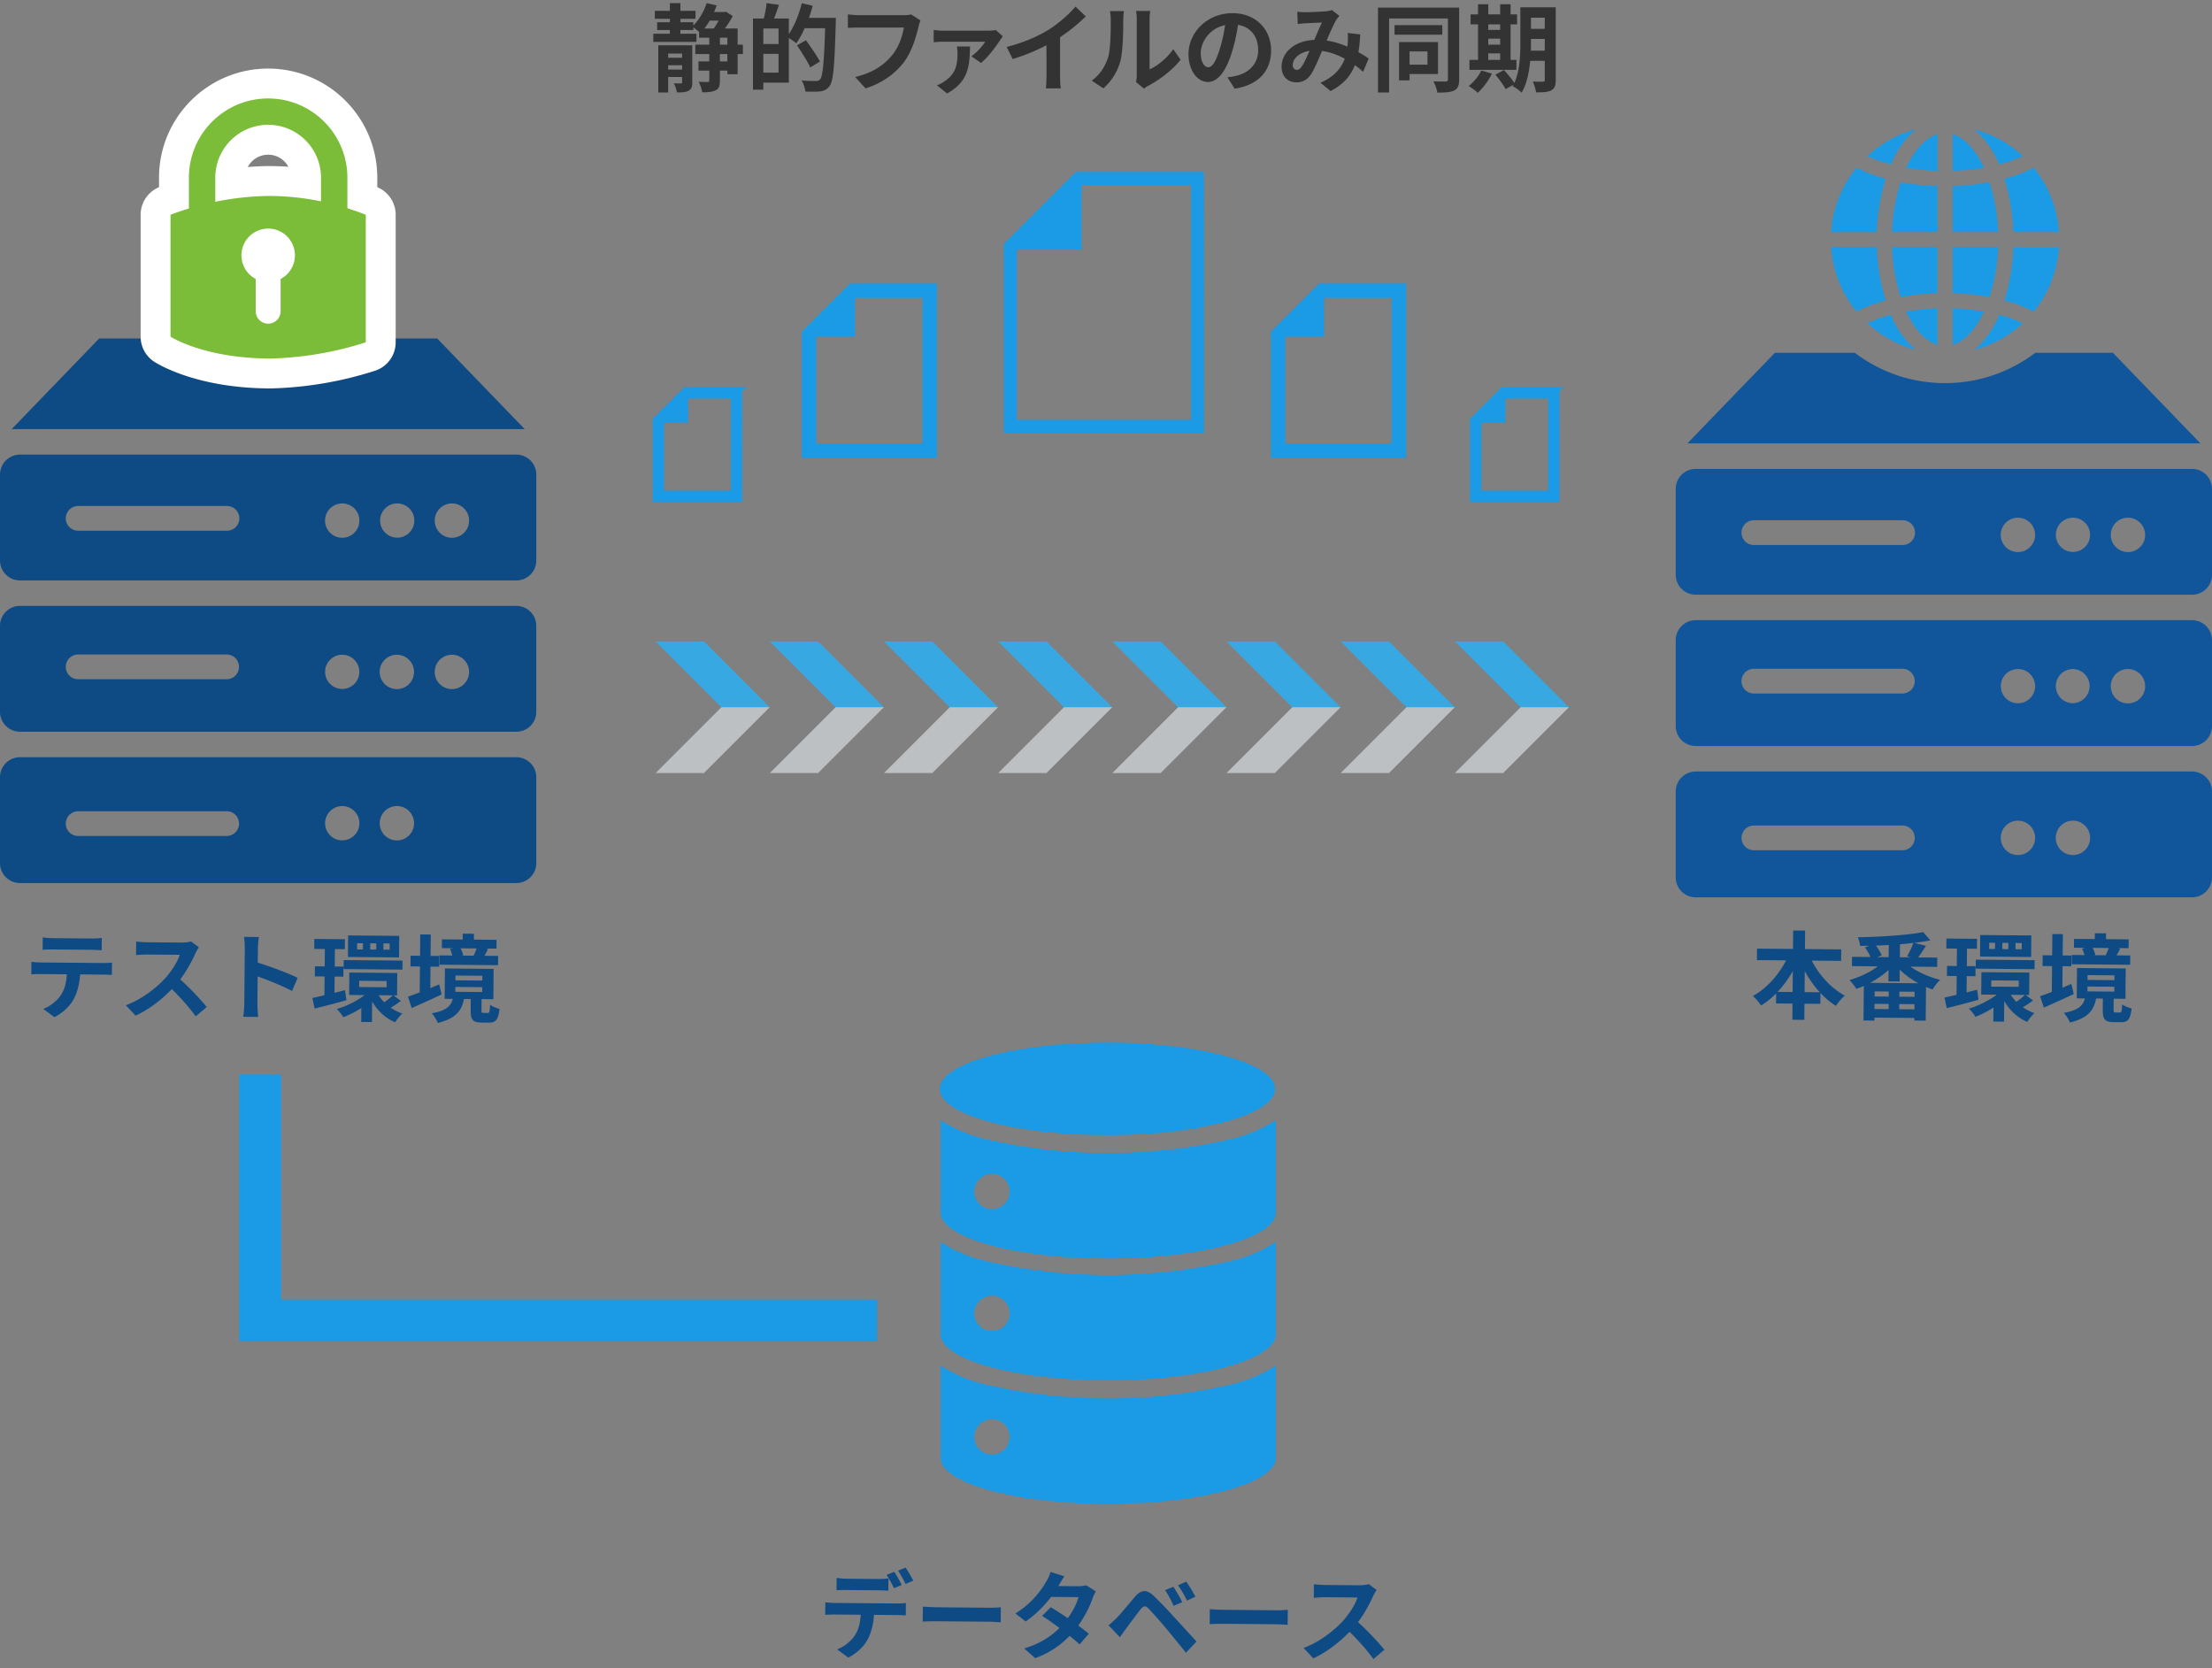 <svg version="1.1" xmlns="http://www.w3.org/2000/svg" x="0" y="0" width="370" height="279" viewBox="0 0 370 279" xml:space="preserve"><rect x="0" y="0" width="370" height="279" fill="#808080" stroke="none"/><style type="text/css">.st1{enable-background:new}.st3{fill:#1b9ae5}.st29{fill:#0e4a84}.st61{fill:#bcc0c2}.st78{fill:#38a8e3}.st80{fill:#1b9ae5;stroke:#1b9ae5}</style><g id="sv_x5F_case"><polygon class="st3" points="146.707,224.374 40.023,224.374 40.023,179.716 47.023,179.716 47.023,217.374 146.707,217.374"/><g id="グループ_4363_00000124159095709259258890000004159577719866876829_" transform="translate(159.319 168.01)"><g id="グループ_18431_00000137100396215194675140000001592161751535984027_"><path id="パス_501_00000040533002922377538140000011793642669605468058_" class="st3" d="M48.955 18.516l-.215.083c-.255.1-.519.2-.788.288l-.218.076c-.686.235-1.417.458-2.194.667l-.263.068c-.309.083-.628.163-.951.241l-.3.073c-.38.091-.765.175-1.161.256l-.1.023c-.436.091-.883.177-1.338.262l-.3.052c-.356.067-.718.127-1.087.181l-.4.064c-.382.059-.765.114-1.158.168l-.284.04c-.488.066-.986.127-1.487.186l-.3.033c-.4.045-.8.091-1.225.127l-.474.043c-.389.038-.783.07-1.178.1l-.418.031a87.31 87.31 0 01-1.607.106h-.237c-.467.025-.935.047-1.406.066l-.522.017-1.2.033h-.509c-.563 0-1.13.017-1.7.017s-1.139 0-1.7-.017h-.533l-1.2-.033-.522-.017c-.471-.019-.94-.041-1.406-.066h-.236a99.934 99.934 0 01-1.607-.106l-.416-.031c-.4-.031-.791-.064-1.178-.1l-.476-.043c-.414-.04-.815-.082-1.225-.127l-.3-.033c-.5-.059-1-.12-1.487-.186l-.284-.04c-.391-.055-.775-.11-1.158-.168l-.4-.064c-.362-.057-.725-.12-1.087-.181l-.3-.052c-.453-.085-.906-.168-1.34-.262l-.1-.023c-.4-.082-.781-.167-1.161-.256l-.3-.073a41.288 41.288 0 01-.953-.241l-.261-.068a37.104 37.104 0 01-2.2-.667l-.216-.076c-.272-.091-.534-.192-.79-.288l-.217-.085c-.305-.12-.6-.245-.885-.37-2.6-1.178-4.1-2.55-4.1-4.018 0-4.263 12.548-7.72 28.023-7.72s28.023 3.457 28.023 7.72c0 1.626-1.848 3.142-4.988 4.39z"/><path id="パス_502_00000089575667226950524610000011701916088170516355_" class="st3" d="M5.334 22.498a91.246 91.246 0 0041.445 0 24.126 24.126 0 007.3-3.12v15.37c0 4.263-12.544 7.721-28.023 7.721s-28.018-3.455-28.018-7.721v-15.37a24.137 24.137 0 007.3 3.12h-.004zm1.268 11.754a2.975 2.975 0 10-2.974-2.978 2.977 2.977 0 002.971 2.978h.003z"/><path id="パス_503_00000001657472209048230010000012817439345734550195_" class="st3" d="M5.333 42.884a91.274 91.274 0 0041.445 0 24.192 24.192 0 007.3-3.122v15.367c0 4.262-12.544 7.719-28.023 7.719s-28.023-3.457-28.023-7.719V39.762a24.222 24.222 0 007.301 3.122zm1.268 11.753a2.975 2.975 0 10-2.976-2.979 2.977 2.977 0 002.972 2.979h.004z"/><path id="パス_1082_00000075146225730179683900000010850312120356259239_" class="st3" d="M5.333 63.543a91.302 91.302 0 0041.445 0 24.187 24.187 0 007.3-3.12v15.364c0 4.263-12.544 7.719-28.023 7.719s-28.027-3.46-28.027-7.719v-15.36a24.158 24.158 0 007.305 3.117v-.001zm1.268 11.753a2.975 2.975 0 10-2.974-2.976 2.974 2.974 0 002.969 2.978l.005-.002z"/></g><g id="グループ_18432_00000095302966594963357830000013396965305253702567_"><path id="パス_501-2_00000090278156000057536990000015501362946588893610_" class="st3" d="M48.955 18.516l-.215.083c-.255.1-.519.2-.788.288l-.218.076c-.686.235-1.417.458-2.194.667l-.263.068c-.309.083-.628.163-.951.241l-.3.073c-.38.091-.765.175-1.161.256l-.1.023c-.436.091-.883.177-1.338.262l-.3.052c-.356.067-.718.127-1.087.181l-.4.064c-.382.059-.765.114-1.158.168l-.284.04c-.488.066-.986.127-1.487.186l-.3.033c-.4.045-.8.091-1.225.127l-.474.043c-.389.038-.783.07-1.178.1l-.418.031a87.31 87.31 0 01-1.607.106h-.237c-.467.025-.935.047-1.406.066l-.522.017-1.2.033h-.509c-.563 0-1.13.017-1.7.017s-1.139 0-1.7-.017h-.533l-1.2-.033-.522-.017c-.471-.019-.94-.041-1.406-.066h-.236a99.934 99.934 0 01-1.607-.106l-.416-.031c-.4-.031-.791-.064-1.178-.1l-.476-.043c-.414-.04-.815-.082-1.225-.127l-.3-.033c-.5-.059-1-.12-1.487-.186l-.284-.04c-.391-.055-.775-.11-1.158-.168l-.4-.064c-.362-.057-.725-.12-1.087-.181l-.3-.052c-.453-.085-.906-.168-1.34-.262l-.1-.023c-.4-.082-.781-.167-1.161-.256l-.3-.073a41.288 41.288 0 01-.953-.241l-.261-.068a37.104 37.104 0 01-2.2-.667l-.216-.076c-.272-.091-.534-.192-.79-.288l-.217-.085c-.305-.12-.6-.245-.885-.37-2.6-1.178-4.1-2.55-4.1-4.018 0-4.263 12.548-7.72 28.023-7.72s28.023 3.457 28.023 7.72c0 1.626-1.848 3.142-4.988 4.39z"/><path id="パス_502-2_00000134953739797698906750000014579371499228529820_" class="st3" d="M5.334 22.498a91.246 91.246 0 0041.445 0 24.126 24.126 0 007.3-3.12v15.37c0 4.263-12.544 7.721-28.023 7.721s-28.018-3.455-28.018-7.721v-15.37a24.137 24.137 0 007.3 3.12h-.004zm1.268 11.754a2.975 2.975 0 10-2.974-2.978 2.977 2.977 0 002.971 2.978h.003z"/><path id="パス_503-2_00000106868596807342879170000014244618630658227625_" class="st3" d="M5.333 42.884a91.274 91.274 0 0041.445 0 24.192 24.192 0 007.3-3.122v15.367c0 4.262-12.544 7.719-28.023 7.719s-28.023-3.457-28.023-7.719V39.762a24.222 24.222 0 007.301 3.122zm1.268 11.753a2.975 2.975 0 10-2.976-2.979 2.977 2.977 0 002.972 2.979h.004z"/><path id="パス_1082-2_00000137821675286699336730000016644179019509756297_" class="st3" d="M5.333 63.543a91.302 91.302 0 0041.445 0 24.187 24.187 0 007.3-3.12v15.364c0 4.263-12.544 7.719-28.023 7.719s-28.027-3.46-28.027-7.719v-15.36a24.158 24.158 0 007.305 3.117v-.001zm1.268 11.753a2.975 2.975 0 10-2.974-2.976 2.974 2.974 0 002.969 2.978l.005-.002z"/></g></g><g id="グループ_19618_00000026147783625840711280000003628932250492985015_" transform="translate(0 -6)"><g id="グループ_18435_00000085230059084239754900000003739034064560905643_" transform="translate(-2.804 -3.654)"><path id="パス_110906_00000172426030280173530280000013905710145048952223_" class="st3" d="M202.02 40.589v39.288h-29.128V51.365l10.773-10.776h18.355m2.179-2.183h-21.438L170.706 50.46v31.6h33.5l-.007-43.654z"/><path id="パス_110907_00000103230779347216809250000009765400851215369638_" class="st3" d="M183.709 51.406v-13h-.191l-12.812 12.811v.189h13.003z"/></g><g id="グループ_19608_00000156547678972534642630000015799211528452318367_" transform="translate(-36.098 15.513)"><path id="パス_110906-2_00000167355005107882581770000004188655097409655182_" class="st80" d="M190.908 39.814V65.16h-18.792V46.766l6.95-6.952h11.842m1.408-1.408h-13.833l-7.777 7.776v20.387h21.61V38.406z"/><path id="パス_110907-2_00000013907344884069236120000011561930521242152081_" class="st3" d="M179.099 46.794v-8.388h-.123l-8.266 8.266v.123l8.389-.001z"/></g><g id="グループ_19610_00000016757636596514346780000003982558097672317624_" transform="translate(42.377 15.513)"><path id="パス_110906-3_00000168806289724919400640000010541852759953576854_" class="st80" d="M190.908 39.814V65.16h-18.792V46.766l6.95-6.952h11.842m1.408-1.408h-13.833l-7.777 7.776v20.387h21.61V38.406z"/><path id="パス_110907-3_00000124856810882586027170000002519236825303005624_" class="st3" d="M179.099 46.794v-8.388h-.123l-8.266 8.266v.123l8.389-.001z"/></g><g id="グループ_19609_00000122709552269483709650000006670076918828734870_" transform="translate(-61.043 32.85)"><path id="パス_110906-4_00000095319675256387781160000007070727551749056685_" class="st80" d="M183.773 39.316V55.71h-12.155v-11.9l4.5-4.5h7.659m.911-.911h-8.947l-5.03 5.03v13.192h13.978l-.001-18.222z"/><path id="パス_110907-4_00000002352760817874560480000004169504190024602517_" class="st3" d="M176.132 43.831v-5.425h-.08l-5.346 5.346v.08l5.426-.001z"/></g><g id="グループ_19611_00000160186433158098301110000015807856015848895386_" transform="translate(75.672 32.85)"><path id="パス_110906-5_00000039121774608443180910000012627712537984341903_" class="st80" d="M183.773 39.316V55.71h-12.155v-11.9l4.5-4.5h7.659m.911-.911h-8.947l-5.03 5.03v13.192h13.978l-.001-18.222z"/><path id="パス_110907-5_00000106118114836793983160000015134736455603284661_" class="st3" d="M176.132 43.831v-5.425h-.08l-5.346 5.346v.08l5.426-.001z"/></g></g><g id="グループ_19605_00000176758011430651157800000016550959524647292844_" transform="translate(-845.236 100.873)"><g id="グループ_19260_00000153701924558028655550000003618300838662784665_" transform="translate(727.03)"><path id="パス_109665_00000028286237819668229760000004715846680435743665_" class="st78" d="M361.555 6.406h8.08l11.018 11.018h-8.08L361.555 6.406z"/><path id="パス_113758_00000032616801762937191140000009116897973323315112_" class="st61" d="M361.555 28.424h8.08l11.018-11.018h-8.08l-11.018 11.018z"/></g><g id="グループ_19259_00000162337775504032903780000004888207502288352137_" transform="translate(707.932)"><path id="パス_109665-2_00000017489489509528514790000016706139357306142134_" class="st78" d="M361.555 6.406h8.08l11.018 11.018h-8.08L361.555 6.406z"/><path id="パス_113758-2_00000022520865709291273030000000634411761264832158_" class="st61" d="M361.555 28.424h8.08l11.018-11.018h-8.08l-11.018 11.018z"/></g><g id="グループ_19258_00000085942984695620202700000015969999614716364705_" transform="translate(688.834)"><path id="パス_109665-3_00000043415823052201881450000003753267992009952904_" class="st78" d="M361.555 6.406h8.08l11.018 11.018h-8.08L361.555 6.406z"/><path id="パス_113758-3_00000073697965895796842150000014392213693020539527_" class="st61" d="M361.555 28.424h8.08l11.018-11.018h-8.08l-11.018 11.018z"/></g><g id="グループ_19257_00000105397524530152480710000004009714281039373456_" transform="translate(669.736)"><path id="パス_109665-4_00000070083259200525100770000007149413350962845576_" class="st78" d="M361.555 6.406h8.08l11.018 11.018h-8.08L361.555 6.406z"/><path id="パス_113758-4_00000172436991441465089510000004434539963834750627_" class="st61" d="M361.555 28.424h8.08l11.018-11.018h-8.08l-11.018 11.018z"/></g><g id="グループ_19256_00000073721347260165480560000001223593043998111934_" transform="translate(650.638)"><path id="パス_109665-5_00000016038222074446766000000009712370070551609508_" class="st78" d="M361.555 6.406h8.08l11.018 11.018h-8.08L361.555 6.406z"/><path id="パス_113758-5_00000028318016736232574710000014738226862365909401_" class="st61" d="M361.555 28.424h8.08l11.018-11.018h-8.08l-11.018 11.018z"/></g><g id="グループ_19255_00000060710146556271288170000012478567691148764834_" transform="translate(631.54)"><path id="パス_109665-6_00000064350578913732771180000000396586990210316722_" class="st78" d="M361.555 6.406h8.08l11.018 11.018h-8.08L361.555 6.406z"/><path id="パス_113758-6_00000127740911046824404170000014321438294549183119_" class="st61" d="M361.555 28.424h8.08l11.018-11.018h-8.08l-11.018 11.018z"/></g><g id="グループ_19254_00000062897611323434883680000007941032503678094782_" transform="translate(612.442)"><path id="パス_109665-7_00000049942947066235785350000015416232292376870832_" class="st78" d="M361.555 6.406h8.08l11.018 11.018h-8.08L361.555 6.406z"/><path id="パス_113758-7_00000006696135784395982440000007662841964359764379_" class="st61" d="M361.555 28.424h8.08l11.018-11.018h-8.08l-11.018 11.018z"/></g><g id="グループ_19253_00000140729243823908202190000006035870283324301956_" transform="translate(593.344)"><path id="パス_109665-8_00000137814281849355176770000006961825294460531600_" class="st78" d="M361.555 6.406h8.08l11.018 11.018h-8.08L361.555 6.406z"/><path id="パス_113758-8_00000129922217809072002540000012209265479119262380_" class="st61" d="M361.555 28.424h8.08l11.018-11.018h-8.08l-11.018 11.018z"/></g></g><g><g><path d="M366.688 78.426h-83.065a3.342 3.342 0 00-3.328 3.329v14.4a3.34 3.34 0 003.328 3.312h83.068A3.328 3.328 0 00370 96.155v-14.4a3.344 3.344 0 00-3.312-3.329zm-48.481 12.73h-24.839a2.07 2.07 0 01.002-4.14l24.837.001a2.07 2.07 0 110 4.139zm19.326 1.18a2.873 2.873 0 11.004-5.746h.005a2.873 2.873 0 01-.009 5.746zm9.209-.02a2.862 2.862 0 11-.005-5.725h.005a2.862 2.862 0 010 5.725zm9.202.022a2.874 2.874 0 11-.007-5.749 2.874 2.874 0 01.007 5.749zm10.744 11.392h-83.065a3.337 3.337 0 00-3.328 3.323v14.4a3.342 3.342 0 003.328 3.321h83.067a3.326 3.326 0 003.309-3.321v-14.4a3.335 3.335 0 00-3.311-3.323zm-48.482 12.264H293.37a2.07 2.07 0 010-4.14h24.838a2.07 2.07 0 11-.002 4.14zm19.339 1.629a2.863 2.863 0 11-.008-5.726h.009a2.863 2.863 0 01-.001 5.726zm9.196-.008a2.859 2.859 0 11-.005-5.718h.005a2.86 2.86 0 010 5.718zm9.202.03a2.875 2.875 0 11-.007-5.75 2.875 2.875 0 01.007 5.75zm10.745 11.395h-83.065a3.336 3.336 0 00-3.328 3.323v14.4a3.34 3.34 0 003.328 3.32h83.067a3.34 3.34 0 003.309-3.32v-14.4a3.334 3.334 0 00-3.311-3.323zm-48.477 13.172h-24.838a2.07 2.07 0 11.002-4.14h24.838a2.07 2.07 0 11-.002 4.14zm22.2-2.129a2.873 2.873 0 11-5.745-.003 2.873 2.873 0 015.745.002v.001zm9.2 0a2.873 2.873 0 11-5.745-.003 2.873 2.873 0 015.745.002v.001zm3.812-81.08h-12.98c-4.195 3.184-9.425 5.077-15.098 5.077s-10.903-1.893-15.098-5.077h-13.36l-14.645 15.159h85.825l-14.644-15.159z" fill="#11569b"/></g><g id="グループ_19568_00000129906119236161219020000000368639792073741226_" transform="translate(550.473 34.723)"><path id="パス_110483_00000176760013473173857640000001103961511915391360_" class="st3" d="M-215.204 15.525c1.592.415 3.138.989 4.615 1.714.092.056.177.123.252.2a18.954 18.954 0 004.26-10.806h-7.632a32.747 32.747 0 01-1.495 8.892z"/><path id="パス_110484_00000019653389678764240640000006747182185897714570_" class="st3" d="M-213.715 4.083h7.632a18.962 18.962 0 00-4.26-10.805c-.075.077-.16.144-.252.2a24.495 24.495 0 01-4.615 1.714 32.715 32.715 0 011.494 8.893l.001-.002z"/><path id="パス_110485_00000081639537582804751780000007510994489207210627_" class="st3" d="M-216.263 6.631h-7.59v7.681a39.88 39.88 0 016.155.653 29.96 29.96 0 001.435-8.334z"/><path id="パス_110486_00000170973447292270284730000016289824657310805150_" class="st3" d="M-217.698-4.249c-2.031.38-4.089.6-6.155.657v7.675h7.59a29.91 29.91 0 00-1.435-8.332z"/><path id="パス_110487_00000142164660287148860590000014027319855892164269_" class="st3" d="M-220.199 23.797a19 19 0 008.07-4.461 22.678 22.678 0 00-3.942-1.4 15.613 15.613 0 01-4.128 5.865v-.004z"/><path id="パス_110488_00000174575151076389122930000003395529533278104507_" class="st3" d="M-216.071-7.217a22.576 22.576 0 003.943-1.4 19.021 19.021 0 00-8.076-4.463 15.648 15.648 0 014.133 5.863z"/><path id="パス_110489_00000115497045178039845270000005817955193715341748_" class="st3" d="M-223.853 16.859v6.116c1.979-.6 3.835-2.574 5.231-5.591a37.456 37.456 0 00-5.231-.525z"/><path id="パス_110490_00000005248531560778117640000000967873255387368610_" class="st3" d="M-223.853-12.26v6.116a37.605 37.605 0 005.231-.523c-1.397-3.018-3.249-4.99-5.231-5.593z"/><path id="パス_110491_00000095311463745395000480000016214969679772727189_" class="st3" d="M-231.632-6.667a37.54 37.54 0 005.236.523v-6.116c-1.988.603-3.84 2.575-5.236 5.593z"/><path id="パス_110492_00000084507453559033084310000011580704545653861557_" class="st3" d="M-233.992 4.083h7.591v-7.675a39.372 39.372 0 01-6.155-.657 29.948 29.948 0 00-1.436 8.332z"/><path id="パス_110493_00000179610221856526284980000006049318980904065176_" class="st3" d="M-226.401 22.975v-6.116a37.54 37.54 0 00-5.236.523c1.402 3.02 3.253 4.99 5.236 5.593z"/><path id="パス_110494_00000157281116634418560470000003213095862508821162_" class="st3" d="M-230.063-13.08a18.98 18.98 0 00-8.05 4.465 22.69 22.69 0 003.927 1.4 15.627 15.627 0 014.123-5.865z"/><path id="パス_110495_00000173148147884959400830000018308927715744066181_" class="st3" d="M-234.184 17.932a22.69 22.69 0 00-3.927 1.4 18.993 18.993 0 008.048 4.461 15.665 15.665 0 01-4.124-5.861h.003z"/><path id="パス_110496_00000091699994105439249950000002650084180002240402_" class="st3" d="M-235.051-4.809a24.495 24.495 0 01-4.615-1.714 1.183 1.183 0 01-.24-.189 18.91 18.91 0 00-4.272 10.8h7.632a32.755 32.755 0 011.495-8.893v-.004z"/><path id="パス_110497_00000165224993376138732760000010526045851178997913_" class="st3" d="M-232.556 14.962a39.61 39.61 0 016.155-.654V6.631h-7.591a29.978 29.978 0 001.436 8.331z"/><path id="パス_110498_00000167369178163909386240000007949327921046288023_" class="st3" d="M-236.539 6.631h-7.632a18.91 18.91 0 004.272 10.8c.072-.073.152-.137.24-.189a24.495 24.495 0 014.615-1.714 32.768 32.768 0 01-1.495-8.894v-.003z"/></g></g><g id="グループ_19607_00000058553461675407024190000016901095453075983543_" transform="translate(-238.229 -21.878)"><g id="グループ_18284-2_00000177470492126784576810000011496437857944856232_"><path id="前面オブジェクトで型抜き_9-2_00000152232809350363756030000004425342390176257175_" class="st29" d="M324.623 118.956h-83.065a3.34 3.34 0 01-3.328-3.312v-14.4a3.342 3.342 0 013.328-3.329h83.065a3.344 3.344 0 013.312 3.329v14.4a3.328 3.328 0 01-3.312 3.312zm-10.754-12.877a2.874 2.874 0 10.007 5.747 2.874 2.874 0 00-.007-5.747zm-9.2 0a2.863 2.863 0 10.005 0h-.005zm-9.2 0a2.873 2.873 0 10.005 0h-.005zm-44.167.426a2.07 2.07 0 00-.002 4.14h24.849a2.07 2.07 0 100-4.139l-24.847-.001z"/><path id="前面オブジェクトで型抜き_10-2_00000018932446520152193920000016824246547965887669_" class="st29" d="M324.622 144.263h-83.065a3.342 3.342 0 01-3.328-3.321v-14.4a3.337 3.337 0 013.328-3.323h83.065a3.335 3.335 0 013.311 3.323v14.4a3.326 3.326 0 01-3.311 3.321zm-10.754-12.877a2.874 2.874 0 10.007 5.747 2.874 2.874 0 00-.007-5.747zm-9.2 0a2.873 2.873 0 10-.007 5.745 2.873 2.873 0 00.008-5.745h-.001zm-9.2 0a2.862 2.862 0 00-2.858 2.868 2.862 2.862 0 105.725-.009 2.863 2.863 0 00-2.858-2.859h-.009zm-44.166-.043a2.07 2.07 0 000 4.14h24.836a2.07 2.07 0 00.002-4.14h-24.838z"/><path id="前面オブジェクトで型抜き_11-2_00000131345290766226826330000015138611029846821770_" class="st29" d="M324.622 169.572h-83.065a3.34 3.34 0 01-3.328-3.32v-14.4a3.336 3.336 0 013.328-3.323h83.065a3.334 3.334 0 013.311 3.323v14.4a3.34 3.34 0 01-3.311 3.32zm-19.95-12.876a2.873 2.873 0 10-.005 5.745 2.873 2.873 0 00.005-5.745zm-9.2 0a2.869 2.869 0 10.005 0h-.005zm-44.166.865a2.07 2.07 0 00-.002 4.14h24.838a2.07 2.07 0 00.002-4.14h-24.838z"/><path id="パス_55289-2_00000114790001249562761490000000113708006752740532_" class="st29" d="M311.36 78.492h-56.541l-14.645 15.159h85.825L311.36 78.492z"/></g><g id="グループ_19278_00000059294021940084364660000003927646713702741426_" transform="translate(268.853 31.941)"><path id="パス_46687_00000030449454590334872740000009939008684533217442_" d="M27.483 24.766v-5.107c0-7.319-5.934-13.253-13.253-13.253h-.001 0C6.91 6.406.976 12.339.975 19.658v5.15c-1.037.317-2.064.66-3.076 1.051v20.388s5.636 3.654 16.746 3.654a56.627 56.627 0 0015.914-2.711V25.859a44.99 44.99 0 00-3.076-1.093zM16.318 36.594v5.39a2.087 2.087 0 01-2.085 2.089h-.001 0a2.089 2.089 0 01-2.087-2.089v-5.39a4.473 4.473 0 114.179 0h-.006zm6.753-12.983a43.56 43.56 0 00-8.843-.9 47.843 47.843 0 00-8.841.973v-4.032a8.842 8.842 0 0117.684 0v3.959z" fill="#a9cc2d" stroke="#fff" stroke-width="10" stroke-linecap="round" stroke-linejoin="round"/><path id="パス_46687-2_00000144317725147267782840000005376504116140586915_" d="M27.483 24.766v-5.107c0-7.319-5.934-13.253-13.253-13.253h-.001C6.91 6.406.976 12.339.975 19.658v5.15c-1.037.317-2.064.66-3.076 1.051v20.388s5.636 3.654 16.746 3.654a56.627 56.627 0 0015.914-2.711V25.859a44.99 44.99 0 00-3.076-1.093zM16.318 36.594v5.39a2.087 2.087 0 01-2.085 2.089h-.001a2.089 2.089 0 01-2.087-2.089v-5.39a4.473 4.473 0 114.179 0h-.006zm6.753-12.983a43.56 43.56 0 00-8.843-.9 47.843 47.843 0 00-8.841.973v-4.032a8.842 8.842 0 0117.684 0v3.959z" fill="#7bbc38"/></g></g><g class="st1"><path d="M124.262 9.038h-.88v3.377h-1.713v-.607h-1.249v1.664c0 .849-.144 1.345-.688 1.617-.544.288-1.265.352-2.273.352-.064-.512-.336-1.265-.592-1.761.672.032 1.296.032 1.521.032.192 0 .256-.048.256-.256v-1.648h-1.809v-1.537h1.809V9.038h-2.337V7.47h2.337V6.301h-1.713v-.977a25.118 25.118 0 00-.96-.752v.448h-2.161v.624h2.689v1.36h-7.219v-1.36h2.769v-.623h-2.129V3.724h2.129v-.577h-2.513V1.819h2.513V.522h1.761v1.297h2.529v1.328h-2.529v.576h2.161v.545c.96-.944 1.761-2.337 2.241-3.746l1.665.385a15.92 15.92 0 01-.432 1.104h1.696l.272-.063 1.152.736a15.984 15.984 0 01-1.312 2.081h2.129V7.47h.88v1.568zm-8.468 4.706c0 .736-.128 1.168-.608 1.425-.48.271-1.072.288-1.953.288a6.31 6.31 0 00-.512-1.521c.48.017.992.017 1.152.017.176-.017.224-.064.224-.225v-.848h-2.337v2.593h-1.649V7.581h5.683v6.163zm-4.033-4.786v.704h2.337v-.704h-2.337zm2.337 2.673v-.72h-2.337v.72h2.337zm4.61-8.179c-.272.479-.576.912-.88 1.312h1.568c.272-.4.561-.864.816-1.312h-1.504zm1.712 4.018h1.249V6.301h-1.249V7.47zm1.248 1.568h-1.249v1.232h1.249V9.038zm18.145-6.051s0 .641-.016.864c-.208 7.155-.384 9.7-1.041 10.549-.448.592-.896.769-1.537.88-.608.08-1.568.064-2.513.032-.032-.528-.288-1.328-.625-1.856 1.024.096 1.969.096 2.385.096.32 0 .496-.063.704-.272.464-.512.672-2.913.848-8.563h-3.425a13.78 13.78 0 01-1.408 2.529c-.256-.24-.801-.608-1.233-.896v7.476h-4.273v1.168h-1.729V3.1h1.809c.208-.801.4-1.824.464-2.577l2.081.288a49.92 49.92 0 01-.833 2.289h2.481v2.593c.929-1.345 1.697-3.281 2.161-5.153l1.825.416c-.176.688-.384 1.36-.625 2.032h4.5zm-9.587 1.778h-2.545v2.593h2.545V4.765zm0 7.379V9.006h-2.545v3.138h2.545zm5.314-.865c-.448-.961-1.44-2.529-2.225-3.698l1.488-.848c.8 1.104 1.857 2.625 2.353 3.553l-1.616.993zm18.081-6.739c-.368 1.568-1.072 4.05-2.401 5.826-1.457 1.921-3.585 3.506-6.435 4.418l-1.745-1.904c3.169-.753 4.978-2.146 6.274-3.762 1.057-1.329 1.665-3.153 1.873-4.514h-7.459c-.721 0-1.489.032-1.905.063V2.411c.48.048 1.393.128 1.92.128h7.395c.32 0 .833-.016 1.265-.128l1.569 1.009c-.142.32-.271.784-.351 1.12zm13.648 2.193c-.56.896-2.049 2.913-3.185 3.793l-1.601-1.12c.913-.624 1.921-1.761 2.305-2.433h-6.947c-.528 0-1.072.031-1.665.096V5.005c.496.079 1.136.128 1.665.128h7.427c.353 0 1.041-.032 1.297-.112l1.185 1.072c-.145.176-.385.48-.481.64zm-8.852 8.9l-1.697-1.36c.417-.16.816-.353 1.297-.688 1.809-1.232 2.145-2.657 2.145-4.674a6.36 6.36 0 00-.112-1.137h2.209c-.096 2.993-.096 5.794-3.842 7.859zm16.962-10.645c1.648-1.024 3.473-2.625 4.514-3.89l1.729 1.648a29.377 29.377 0 01-4.306 3.474v6.467c0 .704.032 1.696.144 2.097h-2.529c.064-.384.112-1.393.112-2.097V7.565c-1.648.864-3.681 1.729-5.65 2.305l-1.009-2.017c2.865-.736 5.218-1.776 6.995-2.865zm9.95 4.674c.448-1.376.464-4.401.464-6.338 0-.641-.048-1.073-.144-1.473h2.353c-.016.08-.112.784-.112 1.456 0 1.889-.048 5.267-.48 6.883-.48 1.809-1.489 3.378-2.849 4.594l-1.953-1.296c1.409-.993 2.273-2.466 2.721-3.826zm4.818 2.881V3.212c0-.721-.112-1.329-.128-1.377h2.385a8.142 8.142 0 00-.112 1.393v8.371c1.296-.56 2.881-1.824 3.954-3.377l1.232 1.761c-1.329 1.729-3.633 3.457-5.426 4.37a3.424 3.424 0 00-.688.479l-1.345-1.104a6.09 6.09 0 00.128-1.185zm16.369 2.289l-1.201-1.904c.608-.064 1.057-.16 1.489-.256 2.049-.48 3.649-1.953 3.649-4.29 0-2.209-1.201-3.857-3.361-4.226-.224 1.36-.497 2.833-.96 4.338-.96 3.233-2.337 5.218-4.082 5.218-1.777 0-3.25-1.953-3.25-4.658 0-3.697 3.201-6.851 7.347-6.851 3.969 0 6.466 2.753 6.466 6.242.001 3.378-2.064 5.763-6.097 6.387zm-4.402-3.585c.672 0 1.296-1.009 1.953-3.169.368-1.185.672-2.546.848-3.874-2.641.544-4.065 2.881-4.065 4.642-.001 1.617.639 2.401 1.264 2.401zm16.208-9.204c.913 0 2.609-.08 3.361-.144.4-.017.816-.112 1.088-.225l1.281.992c-.224.24-.417.448-.544.673-.416.688-1.024 2.081-1.601 3.441 1.249.192 2.433.576 3.474 1.024l.048-.544a10.55 10.55 0 000-1.745l2.097.24c-.064 1.072-.144 2.064-.304 2.961.672.385 1.249.753 1.713 1.072l-.928 2.226a16.65 16.65 0 00-1.376-1.121c-.705 1.809-1.921 3.218-4.066 4.338l-1.697-1.393c2.417-1.04 3.538-2.561 4.066-4.018-1.137-.624-2.417-1.104-3.793-1.297-.577 1.361-1.249 2.962-1.809 3.842-.64.961-1.409 1.409-2.497 1.409-1.408 0-2.465-.977-2.465-2.594 0-2.48 2.257-4.369 5.474-4.514.448-1.057.913-2.145 1.281-2.897-.64.032-2.017.08-2.753.129-.32.016-.88.063-1.296.128l-.08-2.065c.429.05.974.082 1.326.082zm-1.409 9.636c.32 0 .544-.159.833-.56.416-.593.848-1.601 1.296-2.609-1.792.272-2.801 1.36-2.801 2.369 0 .528.304.8.672.8zm27.157 1.6c0 .993-.208 1.521-.816 1.841-.608.32-1.505.368-2.833.368-.08-.528-.368-1.393-.657-1.889.849.048 1.777.048 2.049.032s.384-.112.384-.368V3.084h-9.844v12.389h-1.857V1.275h13.574v12.004zm-2.817-7.474h-7.987V4.204h7.987v1.601zm-5.474 6.579v1.056h-1.761V7.037h6.515v5.347h-4.754zm0-3.779v2.209h2.993V8.605h-2.993zm13.775 3.714c-.56 1.169-1.504 2.417-2.369 3.201-.352-.336-1.088-.88-1.521-1.137.832-.624 1.665-1.632 2.113-2.593l1.777.529zm4.097-.64h-7.859v-1.664h1.44V4.076h-1.249V2.411h1.249V.715h1.713v1.696h1.985V.715h1.745v1.696h1.088v1.665h-1.088v5.938h.976v1.665zm-4.705-7.603v.929h1.985v-.929h-1.985zm0 3.394h1.985V6.461h-1.985V7.47zm0 2.545h1.985V8.926h-1.985v1.089zm11.284 3.344c0 .944-.176 1.441-.736 1.745-.561.304-1.377.353-2.561.336-.064-.496-.304-1.328-.544-1.809.688.048 1.457.032 1.681.032.24 0 .32-.08.32-.336v-3.153h-2.433c-.176 1.889-.576 3.89-1.44 5.33-.304-.336-1.089-.913-1.505-1.072.048-.097.112-.177.16-.272l-1.329.752c-.32-.624-1.088-1.681-1.712-2.417l1.44-.784c.576.641 1.329 1.521 1.729 2.177.929-2.001 1.008-4.706 1.008-6.786V1.227h5.922v12.132zm-1.84-4.881V6.509h-2.305v.593c0 .416 0 .88-.016 1.376h2.321zm-2.306-5.522v1.872h2.305V2.956h-2.305z" fill="#333"/></g><g class="st1"><path class="st29" d="M6.794 160.978l10.484.094a11.99 11.99 0 001.458-.084l-.019 2.081a20.8 20.8 0 00-1.456-.061l-3.857-.034c-.111 1.647-.475 2.988-1.061 4.104-.57 1.1-1.813 2.337-3.244 3.044l-1.861-1.377c1.141-.422 2.27-1.34 2.918-2.263.665-.986.948-2.184 1.023-3.528l-4.402-.039a23.18 23.18 0 00-1.537.051l.019-2.098a15.77 15.77 0 001.535.11zm2.069-4.064l6.434.057c.544.005 1.185-.021 1.729-.097l-.018 2.065a30.503 30.503 0 00-1.728-.08l-6.418-.057c-.56-.005-1.233.021-1.729.049l.018-2.065a12.33 12.33 0 001.712.128zm23.838 2.516c-.555 1.244-1.467 2.949-2.552 4.381 1.572 1.39 3.49 3.456 4.425 4.617l-1.839 1.567c-1.027-1.45-2.501-3.095-3.993-4.564-1.713 1.777-3.856 3.422-6.058 4.442l-1.633-1.742c2.585-.937 5.083-2.868 6.603-4.535 1.067-1.191 2.058-2.768 2.419-3.9l-5.426-.049c-.672-.006-1.553.083-1.89.096l.021-2.272c.431.067 1.407.124 1.887.128l5.65.051c.688.006 1.33-.084 1.651-.193l1.304.987c-.13.173-.422.668-.569.986zm8.244-.807c.005-.561-.036-1.36-.143-1.922l2.497.021c-.069.561-.155 1.264-.161 1.92l-.021 2.369c2.14.644 5.203 1.807 6.669 2.54l-.932 2.2c-1.641-.878-4.033-1.828-5.757-2.436l-.041 4.529c-.004.465.066 1.585.125 2.241l-2.497-.021c.101-.639.174-1.599.179-2.239l.082-9.202zm16.997 8.667c-1.83.513-3.771 1.022-5.311 1.393l-.384-1.764a62.154 62.154 0 002.021-.462l.028-3.137-1.633-.015.015-1.681 1.633.015.026-2.913-1.777-.016.015-1.665 5.122.045-.015 1.665-1.665-.015-.026 2.913 1.457.013-.015 1.681-1.457-.013-.024 2.721 1.765-.448.225 1.683zm9.122.112a17.88 17.88 0 01-1.707 1.139 7.72 7.72 0 001.944.976c-.387.333-.921 1.001-1.197 1.463-1.643-.671-2.944-1.931-3.858-3.476l-.031 3.44-1.793-.016.021-2.336a16.802 16.802 0 01-3.007 1.541 7.462 7.462 0 00-1.108-1.37c1.605-.466 3.374-1.347 4.663-2.327l-2.593-.023.033-3.745 8.019.071-.033 3.745-.592-.005 1.239.923zm-9.575-6.824l9.843.088-.014 1.505-9.843-.088.014-1.505zm9.256-.446l-8.547-.075.032-3.602 8.547.075-.032 3.602zm-6.03-2.374l-.977-.009-.009 1.041.977.009.009-1.041zm-.641 7.325l4.593.041.009-1.04-4.593-.041-.009 1.04zm2.866-7.306l-1.008-.009-.009 1.041 1.008.009.009-1.041zm.403 8.68c.252.418.569.806.934 1.178a13.79 13.79 0 001.435-1.156l-2.369-.022zm1.838-8.66l-1.041-.009-.009 1.041 1.041.009.009-1.041zm8.69 8.53c-1.688.801-3.536 1.617-4.999 2.275l-.624-1.909a65.635 65.635 0 001.959-.72l.038-4.322-1.584-.014.016-1.792 1.584.014.032-3.569 1.761.016-.032 3.569 1.457.014-.016 1.792-1.457-.014-.032 3.602c.498-.203.996-.423 1.494-.626l.403 1.684zm7.72 3.093c.256.002.337-.157.38-1.373.35.275 1.083.586 1.579.687-.192 1.838-.645 2.314-1.765 2.305l-1.249-.012c-1.504-.013-1.82-.544-1.807-2.064l.017-1.872-1.136-.01c-.37 1.916-1.31 3.253-4.374 4.01-.172-.465-.661-1.238-1.026-1.609 2.518-.458 3.229-1.251 3.527-2.417l-1.36-.013.045-5.074 8.146.072-.045 5.074-1.969-.018-.017 1.856c-.003.399.044.449.333.451l.721.007zm1.719-7.988l-9.779-.087.014-1.553 2.112.019a5.236 5.236 0 00-.391-1.091l.594-.123-1.953-.018.013-1.473 3.473.031.009-.977 1.873.017-.009.977 3.793.033-.013 1.473-1.809-.016.399.084c-.212.43-.424.812-.602 1.13l2.289.021-.013 1.553zm-7.147 4.45l4.498.04.007-.815-4.498-.04-.007.815zm.017-1.92l4.498.04.007-.801-4.498-.04-.007.801zm.864-5.355c.205.386.36.835.438 1.172l-.208.046 2.033.018-.08-.016c.163-.352.36-.813.491-1.196l-2.674-.024z"/></g><g class="st1"><path class="st29" d="M303.048 160.665c1.228 2.411 3.256 4.639 5.535 5.859-.483.38-1.147 1.174-1.488 1.716a13.045 13.045 0 01-2.59-2.169l-.016 1.825-2.657-.023-.024 2.704-2.001-.018.024-2.704-2.753-.024.015-1.681a13.637 13.637 0 01-2.515 2.027c-.332-.484-.933-1.226-1.378-1.598 2.268-1.213 4.305-3.499 5.559-5.953l-4.882-.043.017-1.921 6.018.053.027-3.089 2.001.018-.027 3.089 6.066.054-.017 1.921-4.914-.043zm-3.2 5.254l.031-3.489a18.602 18.602 0 01-2.544 3.467l2.513.022zm4.546.04a17.832 17.832 0 01-2.514-3.544l-.031 3.521 2.545.023zm15.174-4.283c1.352.972 3.186 1.772 4.958 2.205-.419.38-.97 1.127-1.263 1.605-.367-.116-.734-.263-1.101-.41l-.05 5.634-1.905-.018.004-.433-6.674-.059-.004.496-1.825-.017.051-5.777c-.418.188-.835.346-1.253.485-.252-.418-.774-1.11-1.156-1.467 1.669-.466 3.454-1.313 4.759-2.295l-4.338-.038.014-1.553 3.089.027a8.563 8.563 0 00-.93-1.609l.771-.266c-.544.012-1.072.008-1.585.019-.028-.416-.215-1.059-.372-1.444 3.827-.062 8.311-.358 10.941-.863l1.188 1.388c-.818.152-1.731.288-2.693.408l1.964.497a46.495 46.495 0 01-1.297 1.941l3.185.028-.014 1.553-4.464-.037zm1.32 2.78c-1.163-.635-2.244-1.412-3.117-2.284l-.018 1.985-1.873-.017.017-1.905a15.197 15.197 0 01-3.077 2.149l8.068.072zm-7.337 4.305l2.353.021.008-.863-2.353-.021-.008.863zm2.379-2.924l-2.353-.021-.008.849 2.353.021.008-.849zm.005-7.779c-.721.042-1.425.067-2.146.093.395.532.79 1.176.945 1.642l-.739.281 1.921.018.019-2.034zm4.29 10.761l.008-.863-2.544-.022-.008.863 2.544.022zm.026-2.944l-2.544-.022-.008.849 2.544.022.008-.849zm-1.244-5.933c.357-.622.798-1.53 1.028-2.232-.721.089-1.458.163-2.227.221l-.019 2.177 1.776.016-.558-.182zm11.935 7.277c-1.83.513-3.771 1.022-5.311 1.393l-.384-1.763a65.186 65.186 0 002.021-.463l.028-3.137-1.633-.015.015-1.681 1.633.015.026-2.913-1.777-.016.015-1.665 5.122.045-.015 1.665-1.665-.015-.026 2.913 1.457.014-.015 1.681-1.457-.014-.024 2.721 1.765-.448.225 1.683zm9.123.112c-.564.428-1.192.839-1.707 1.139a7.756 7.756 0 001.944.977c-.387.332-.921 1-1.197 1.462-1.643-.671-2.944-1.931-3.859-3.475l-.031 3.44-1.793-.017.021-2.336a16.802 16.802 0 01-3.007 1.541 7.462 7.462 0 00-1.108-1.37c1.605-.466 3.373-1.347 4.662-2.327l-2.593-.022.033-3.745 8.019.07-.033 3.745-.592-.005 1.241.923zm-9.575-6.823l9.843.087-.014 1.505-9.843-.087.014-1.505zm9.255-.446l-8.547-.076.032-3.602 8.547.076-.032 3.602zm-6.03-2.375l-.977-.009-.009 1.041.977.009.009-1.041zm-.641 7.326l4.594.04.009-1.04-4.594-.04-.009 1.04zm2.866-7.307l-1.009-.009-.009 1.041 1.009.009.009-1.041zm.404 8.68c.252.419.569.807.934 1.178a13.66 13.66 0 001.435-1.156l-2.369-.022zm1.837-8.66l-1.041-.009-.009 1.041 1.041.009.009-1.041zm8.69 8.53c-1.688.802-3.536 1.617-4.998 2.276l-.624-1.91a68.23 68.23 0 001.959-.719l.038-4.322-1.584-.015.016-1.792 1.584.015.032-3.569 1.76.016-.032 3.569 1.457.013-.016 1.792-1.457-.013-.032 3.602c.498-.204.996-.423 1.494-.627l.403 1.684zm7.72 3.093c.256.003.337-.157.38-1.372.35.275 1.083.586 1.578.686-.192 1.838-.645 2.314-1.765 2.305l-1.249-.011c-1.504-.014-1.82-.545-1.807-2.065l.017-1.872-1.136-.01c-.37 1.917-1.31 3.253-4.374 4.011-.172-.466-.661-1.238-1.026-1.61 2.518-.458 3.229-1.251 3.527-2.417l-1.36-.012.045-5.074 8.147.072-.045 5.074-1.969-.018-.017 1.856c-.003.399.044.448.333.451l.721.006zm1.719-7.989l-9.779-.086.014-1.553 2.113.019a5.245 5.245 0 00-.391-1.092l.594-.123-1.953-.017.013-1.473 3.474.03.009-.977 1.873.017-.009.977 3.793.034-.013 1.473-1.808-.017.399.084c-.212.43-.424.812-.602 1.131l2.288.02-.015 1.553zm-7.146 4.452l4.498.04.007-.815-4.498-.04-.007.815zm.017-1.92l4.498.04.007-.801-4.498-.04-.007.801zm.864-5.356c.205.386.36.836.438 1.172l-.208.046 2.033.019-.08-.017c.163-.351.36-.813.491-1.196l-2.674-.024z"/></g><g class="st1"><path class="st29" d="M139.585 268.097l10.484.093c.336.003 1.041-.022 1.458-.083l-.019 2.081c-.4-.035-1.008-.057-1.456-.061l-3.857-.034c-.111 1.647-.475 2.989-1.061 4.104-.57 1.114-1.814 2.335-3.245 3.043l-1.86-1.377c1.141-.422 2.268-1.323 2.917-2.262.665-.986.948-2.185 1.024-3.528l-4.401-.039a23.588 23.588 0 00-1.538.05l.019-2.097c.479.069 1.039.105 1.535.11zm2.068-4.048l5.234.047a12.55 12.55 0 001.729-.112l-.019 2.064a30.579 30.579 0 00-1.728-.063l-5.234-.047a29.415 29.415 0 00-1.712.033l.019-2.064a12.25 12.25 0 001.711.142zm9.18 1.043l-1.286.548c-.33-.659-.818-1.623-1.245-2.235l1.285-.518c.395.596.947 1.609 1.246 2.205zm1.927-.72l-1.286.549c-.33-.676-.834-1.608-1.261-2.221l1.269-.517c.412.612.995 1.627 1.278 2.189zm4.179 4.454l8.595.076c.752.007 1.457-.05 1.874-.079l-.022 2.513c-.384-.019-1.2-.089-1.872-.096l-8.595-.076a37.857 37.857 0 00-2.578.057l.022-2.513a38.24 38.24 0 002.576.118zm20.099-3.551l3.249.028c.496.005 1.041-.055 1.394-.163l1.624 1.023c-.179.302-.39.732-.538 1.132-.444 1.292-1.259 2.998-2.41 4.588.684.502 1.304.972 1.765 1.36l-1.537 1.796a33.494 33.494 0 00-1.668-1.44c-1.421 1.478-3.258 2.82-5.763 3.742l-1.842-1.634c2.776-.821 4.565-2.103 5.905-3.419a48.842 48.842 0 00-2.896-2.027l1.438-1.444c.844.488 1.847 1.153 2.849 1.834.843-1.145 1.543-2.531 1.792-3.521l-4.577-.04c-1.134 1.478-2.636 3.002-4.263 4.107l-1.717-1.343c2.816-1.721 4.324-3.899 5.137-5.285.26-.383.603-1.116.751-1.658l2.315.741c-.407.556-.814 1.273-1.008 1.623zm9.726 5.353c.727-.729 1.989-2.287 3.105-3.59.954-1.112 1.9-1.28 3.138-.1 1.064 1.017 2.285 2.309 3.236 3.357 1.062 1.146 2.679 2.938 3.9 4.261l-1.777 1.872a218.708 218.708 0 00-3.341-4.111 77.883 77.883 0 00-2.9-3.274c-.508-.517-.844-.488-1.313.084-.631.795-1.782 2.37-2.43 3.229-.373.509-.762 1.065-1.054 1.479l-1.903-2.002c.483-.38.839-.729 1.339-1.205zm10.988-2.655l-1.446.611c-.456-1.013-.848-1.801-1.434-2.622l1.398-.564c.443.66 1.137 1.835 1.482 2.575zm2.202-.925l-1.399.659c-.503-1.013-.929-1.753-1.514-2.559l1.382-.611c.458.644 1.169 1.786 1.531 2.511zm4.984 2.204l8.595.076c.752.007 1.457-.051 1.874-.079l-.022 2.513c-.384-.019-1.2-.09-1.872-.096l-8.595-.076a37.857 37.857 0 00-2.578.057l.022-2.513c.576.053 1.743.111 2.576.118zm24.761-2.325c-.555 1.244-1.466 2.949-2.551 4.38 1.572 1.39 3.49 3.456 4.424 4.617l-1.839 1.567c-1.027-1.45-2.501-3.095-3.993-4.564-1.713 1.777-3.856 3.423-6.059 4.443l-1.633-1.742c2.585-.938 5.084-2.868 6.604-4.536 1.067-1.19 2.058-2.767 2.419-3.9l-5.426-.048c-.672-.006-1.553.083-1.89.095l.02-2.272c.432.067 1.408.124 1.888.129l5.65.05c.688.006 1.329-.084 1.65-.193l1.304.988a7.375 7.375 0 00-.568.986z"/></g></g></svg>